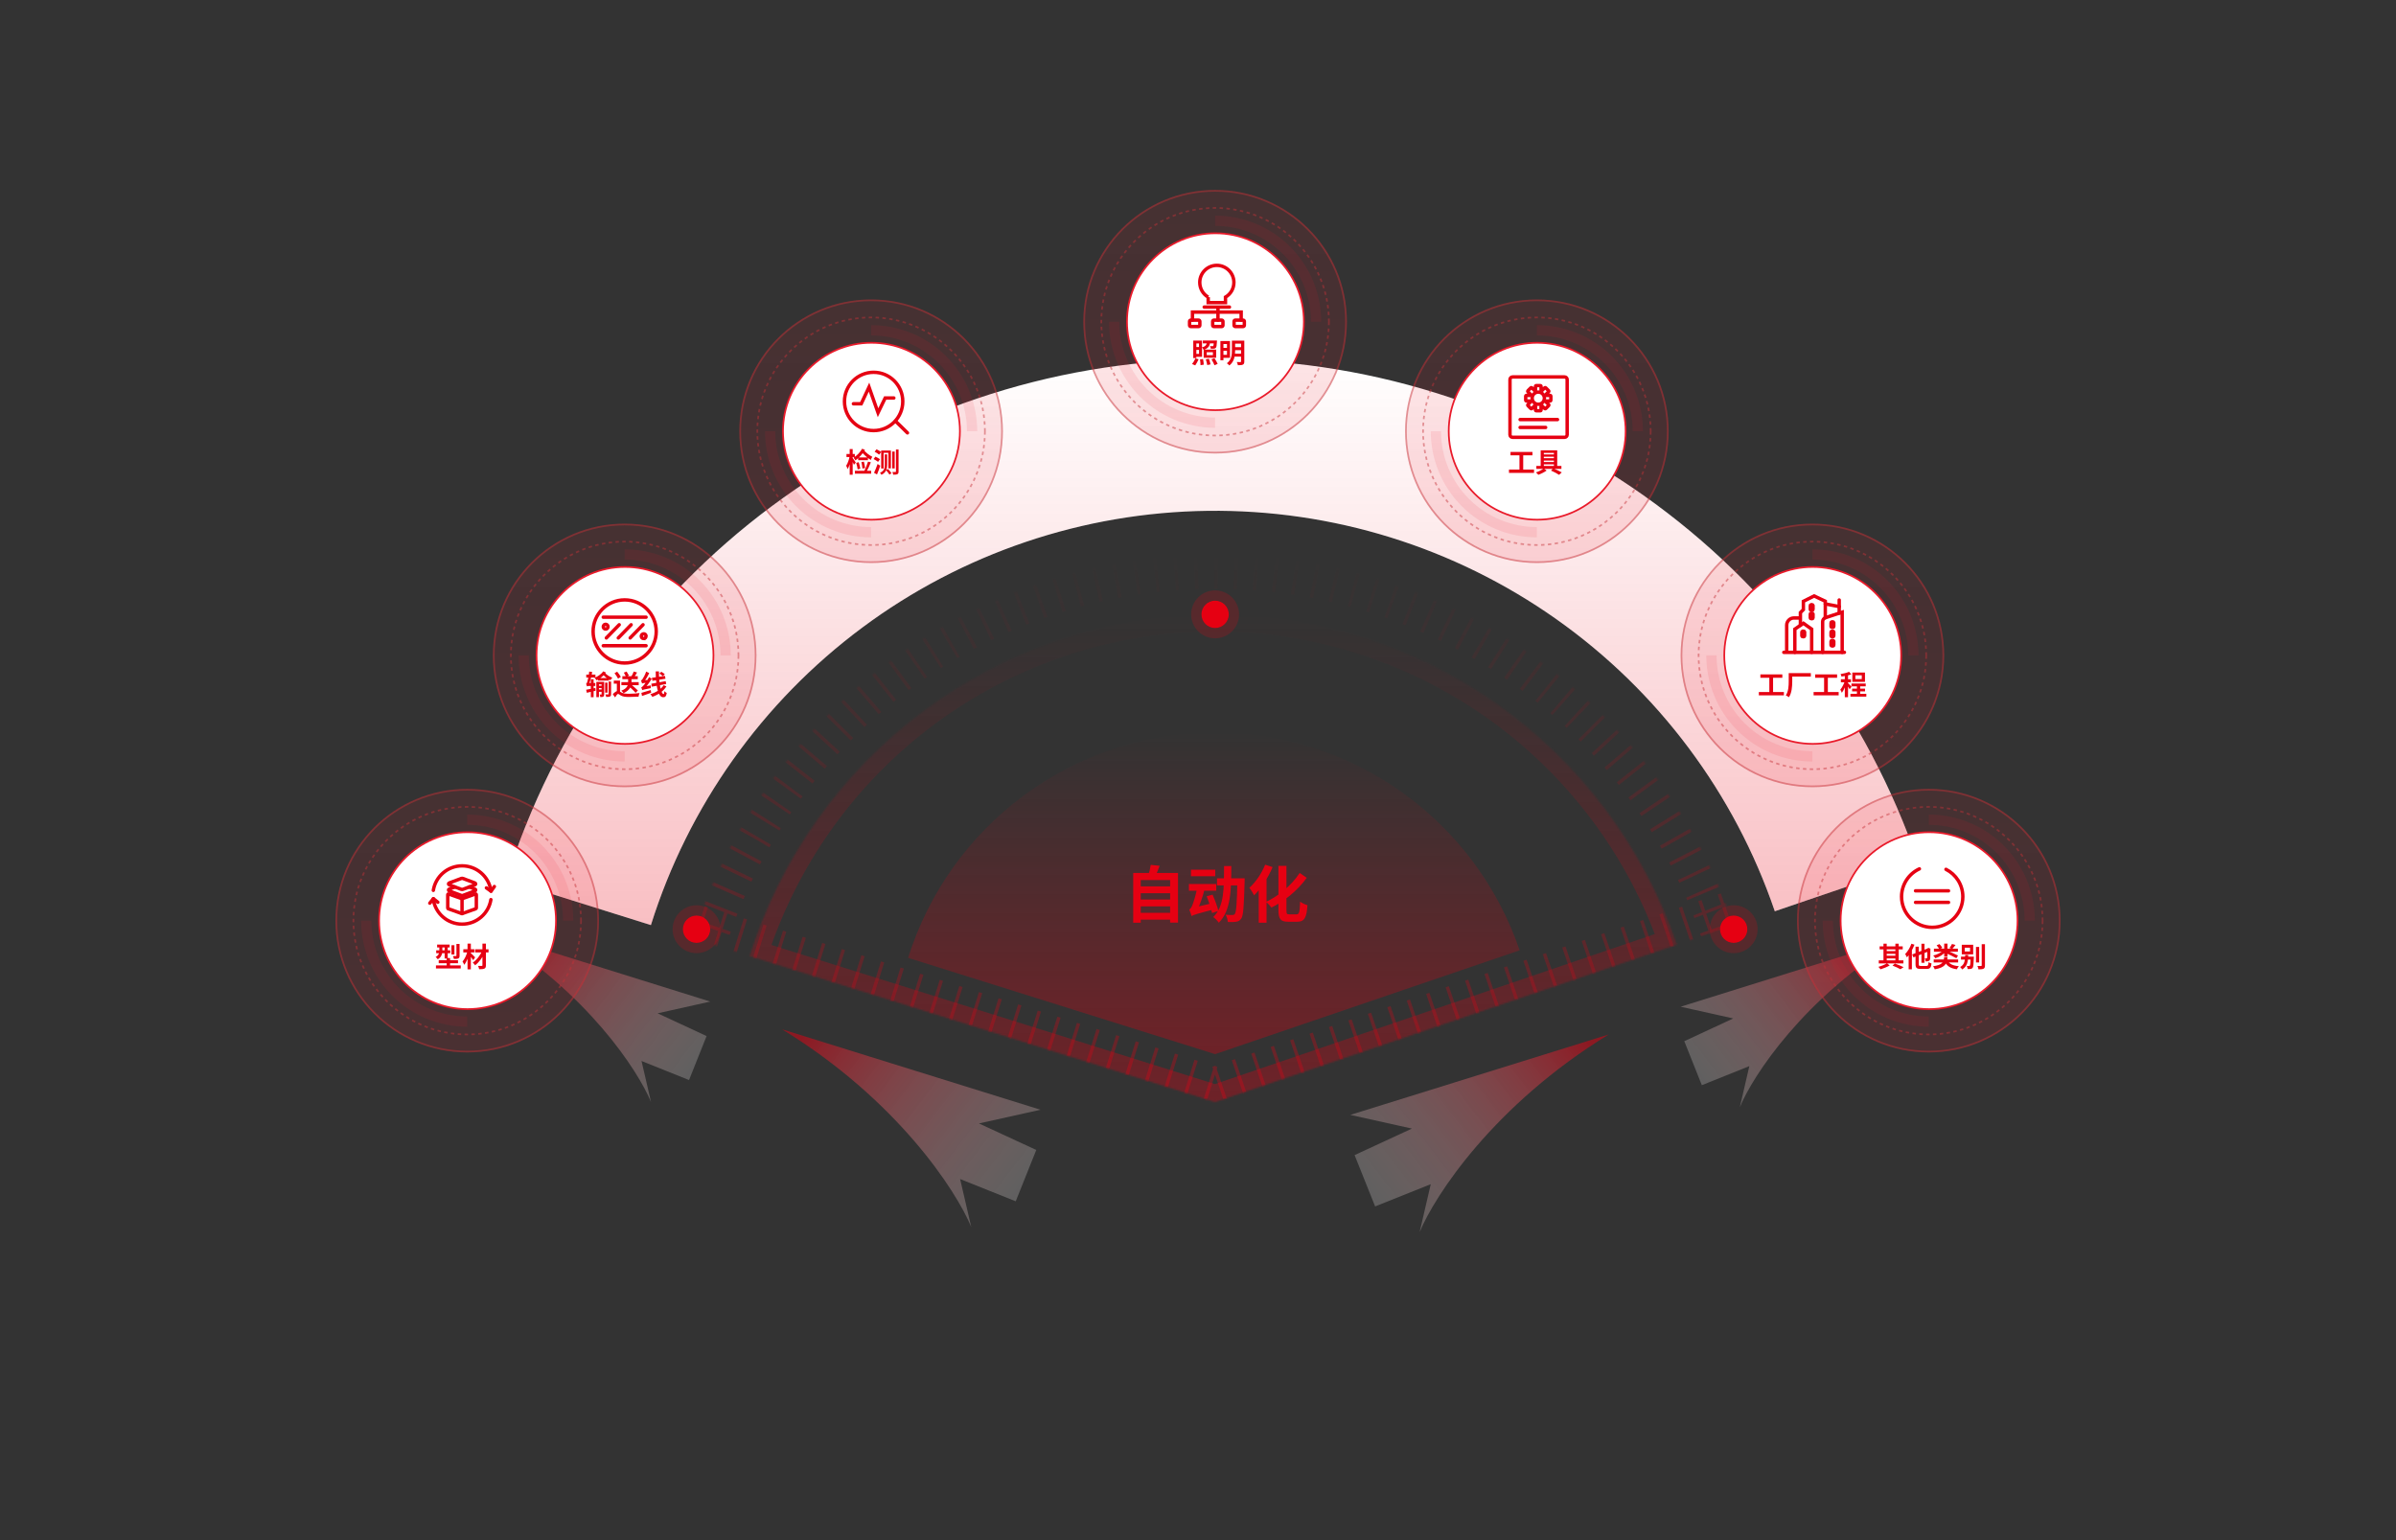 <svg width="1400" height="900" viewBox="0 0 1400 900" fill="none" xmlns="http://www.w3.org/2000/svg">
<rect x="0" y="0" width="1400" height="900" fill="#333333" stroke="none"/>
<g clip-path="url(#clip0_6297_368)">
<path d="M1120.78 503.943C1091.25 417.343 1035.11 342.29 960.379 289.506C885.645 236.721 796.141 208.906 704.653 210.033C613.164 211.16 524.373 241.173 450.962 295.783C377.551 350.393 323.277 426.806 295.894 514.108L380.326 540.591C402.127 471.09 445.335 410.256 503.777 366.781C562.22 323.305 632.908 299.412 705.743 298.515C778.578 297.617 849.833 319.761 909.329 361.784C968.826 403.806 1013.52 463.557 1037.03 532.5L1120.78 503.943Z" fill="white"/>
<path d="M1120.78 503.943C1091.25 417.343 1035.11 342.29 960.379 289.506C885.645 236.721 796.141 208.906 704.653 210.033C613.164 211.16 524.373 241.173 450.962 295.783C377.551 350.393 323.277 426.806 295.894 514.108L380.326 540.591C402.127 471.09 445.335 410.256 503.777 366.781C562.22 323.305 632.908 299.412 705.743 298.515C778.578 297.617 849.833 319.761 909.329 361.784C968.826 403.806 1013.52 463.557 1037.03 532.5L1120.78 503.943Z" fill="url(#paint0_linear_6297_368)" fill-opacity="0.5"/>
<mask id="path-2-inside-1_6297_368" fill="white">
<path d="M1012.88 540.732C991.108 476.88 949.715 421.541 894.611 382.622C839.508 343.702 773.514 323.193 706.057 324.024C638.6 324.855 573.132 346.984 519.004 387.25C464.877 427.515 424.859 483.857 404.668 548.227L710 644L1012.88 540.732Z"/>
</mask>
<path d="M1012.88 540.732C991.108 476.88 949.715 421.541 894.611 382.622C839.508 343.702 773.514 323.193 706.057 324.024C638.6 324.855 573.132 346.984 519.004 387.25C464.877 427.515 424.859 483.857 404.668 548.227L710 644L1012.88 540.732Z" stroke="url(#paint1_linear_6297_368)" stroke-opacity="0.5" stroke-width="40" stroke-dasharray="2 10" mask="url(#path-2-inside-1_6297_368)"/>
<mask id="path-3-inside-2_6297_368" fill="white">
<path d="M979.752 552.027C960.362 495.159 923.496 445.873 874.419 411.21C825.343 376.547 766.567 358.281 706.488 359.022C646.41 359.762 588.102 379.471 539.894 415.332C491.687 451.193 456.046 501.373 438.064 558.702L710 644L979.752 552.027Z"/>
</mask>
<path d="M979.752 552.027C960.362 495.159 923.496 445.873 874.419 411.21C825.343 376.547 766.567 358.281 706.488 359.022C646.41 359.762 588.102 379.471 539.894 415.332C491.687 451.193 456.046 501.373 438.064 558.702L710 644L979.752 552.027Z" stroke="url(#paint2_linear_6297_368)" stroke-opacity="0.5" stroke-width="20" mask="url(#path-3-inside-2_6297_368)"/>
<path d="M887.942 555.33C875.151 517.817 850.832 485.305 818.459 462.44C786.086 439.575 747.314 427.526 707.684 428.014C668.053 428.503 629.59 441.503 597.79 465.159C565.99 488.815 542.48 521.916 530.618 559.733L710 616L887.942 555.33Z" fill="url(#paint3_linear_6297_368)" fill-opacity="0.5"/>
<path d="M608 648.5L457 601.5C524.2 642.7 558.667 695.667 567.5 717L561 689L593.5 702L605.5 672L572 656.5L608 648.5Z" fill="url(#paint4_linear_6297_368)" fill-opacity="0.5"/>
<path d="M789 651.5L940 604.5C872.8 645.7 838.333 698.667 829.5 720L836 692L803.5 705L791.5 675L825 659.5L789 651.5Z" fill="url(#paint5_linear_6297_368)" fill-opacity="0.5"/>
<path d="M415 585.286L286 545C343.409 580.314 372.854 625.714 380.401 644L374.848 620L402.613 631.143L412.864 605.429L384.245 592.143L415 585.286Z" fill="url(#paint6_linear_6297_368)" fill-opacity="0.5"/>
<path d="M982 588.286L1111 548C1053.59 583.314 1024.15 628.714 1016.6 647L1022.15 623L994.387 634.143L984.136 608.429L1012.75 595.143L982 588.286Z" fill="url(#paint7_linear_6297_368)" fill-opacity="0.5"/>
<circle cx="407" cy="543" r="8" fill="#E60012"/>
<circle cx="407" cy="543" r="11" stroke="#E60012" stroke-opacity="0.2" stroke-width="6"/>
<circle cx="1013" cy="543" r="8" fill="#E60012"/>
<circle cx="1013" cy="543" r="11" stroke="#E60012" stroke-opacity="0.2" stroke-width="6"/>
<circle cx="710" cy="359" r="8" fill="#E60012"/>
<circle cx="710" cy="359" r="11" stroke="#E60012" stroke-opacity="0.2" stroke-width="6"/>
</g>
<circle cx="273" cy="538" r="77" fill="url(#paint8_linear_6297_368)" fill-opacity="0.6"/>
<circle cx="273" cy="538" r="76.5" stroke="#C33037" stroke-opacity="0.46"/>
<circle cx="273" cy="538" r="66.5" stroke="#C33037" stroke-opacity="0.46" stroke-dasharray="2 2"/>
<circle cx="273.189" cy="538.001" r="51.689" fill="white" stroke="#E91A2A"/>
<path d="M273 597C265.252 597 257.58 595.474 250.422 592.509C243.263 589.544 236.759 585.198 231.281 579.719C225.802 574.241 221.456 567.737 218.491 560.578C215.526 553.42 214 545.748 214 538" stroke="#E91A2A" stroke-opacity="0.1" stroke-width="6"/>
<path d="M273 479C280.748 479 288.42 480.526 295.578 483.491C302.737 486.456 309.241 490.802 314.719 496.281C320.198 501.759 324.544 508.263 327.509 515.422C330.474 522.58 332 530.252 332 538" stroke="#E91A2A" stroke-opacity="0.1" stroke-width="6"/>
<path d="M255.424 551.992H262.736V553.656H255.424V551.992ZM254.88 555.352H263.104V557.032H254.88V555.352ZM254.736 564.152H269.216V565.928H254.736V564.152ZM256.352 561.128H267.616V562.856H256.352V561.128ZM259.808 552.632H261.6V560.12H259.808V552.632ZM260.992 559.864H262.976V565.464H260.992V559.864ZM263.776 552.344H265.52V557.768H263.776V552.344ZM266.704 551.608H268.528V558.456C268.528 559.352 268.368 559.8 267.76 560.072C267.168 560.344 266.352 560.376 265.232 560.376C265.152 559.88 264.896 559.16 264.64 558.68C265.376 558.712 266.16 558.712 266.4 558.696C266.624 558.696 266.704 558.632 266.704 558.424V551.608ZM256.704 552.664H258.464V555.512C258.464 557.272 258.016 559.352 255.792 560.552C255.552 560.2 254.896 559.48 254.544 559.224C256.496 558.216 256.704 556.776 256.704 555.464V552.664ZM277.6 554.728H285.456V556.552H277.6V554.728ZM281.888 551.432H283.92V564.088C283.92 565.176 283.696 565.704 283.04 566.008C282.384 566.328 281.376 566.376 279.984 566.376C279.888 565.832 279.6 564.968 279.328 564.44C280.208 564.472 281.2 564.456 281.488 564.456C281.776 564.456 281.888 564.36 281.888 564.088V551.432ZM281.728 555.608L283.28 556.552C282.112 559.336 279.872 562.376 277.616 564.072C277.296 563.56 276.704 562.888 276.224 562.504C278.464 561.08 280.656 558.216 281.728 555.608ZM270.72 554.712H277.152V556.552H270.72V554.712ZM273.184 551.416H275.12V566.44H273.184V551.416ZM273.12 555.944L274.368 556.392C273.76 559.032 272.624 562.12 271.248 563.8C271.056 563.208 270.576 562.392 270.256 561.88C271.504 560.472 272.624 558.024 273.12 555.944ZM274.976 556.84C275.488 557.24 277.232 559.016 277.616 559.448L276.496 561.096C275.936 560.184 274.656 558.52 274.032 557.784L274.976 556.84Z" fill="#E60012"/>
<path d="M286.835 525.709C285.537 533.829 278.5 540.031 270.015 540.031C261.53 540.031 254.495 533.829 253.197 525.709" stroke="#E60012" stroke-width="2" stroke-miterlimit="10" stroke-linecap="round"/>
<path d="M253.197 520.289C254.495 512.169 261.532 505.967 270.017 505.967C278.502 505.967 285.537 512.172 286.837 520.289" stroke="#E60012" stroke-width="2" stroke-miterlimit="10" stroke-linecap="round"/>
<path d="M261.915 531.03L269.798 533.845C269.883 533.875 269.973 533.812 269.973 533.72V525.197L262.21 522.425C261.923 522.322 261.62 522.535 261.62 522.84V530.612C261.62 530.8 261.738 530.965 261.913 531.027L261.915 531.03Z" stroke="#E60012" stroke-width="2" stroke-miterlimit="10" stroke-linecap="round"/>
<path d="M269.975 525.197L277.737 522.425C278.025 522.322 278.327 522.535 278.327 522.84V530.612C278.327 530.8 278.21 530.965 278.035 531.027L269.975 533.905" stroke="#E60012" stroke-width="2" stroke-miterlimit="10" stroke-linecap="round"/>
<path d="M262.432 517.035L269.505 519.675C269.827 519.795 270.182 519.795 270.502 519.675L277.575 517.035C278.06 516.855 278.06 516.17 277.575 515.99L270.502 513.35C270.18 513.23 269.825 513.23 269.505 513.35L262.432 515.99C261.947 516.17 261.947 516.855 262.432 517.035Z" stroke="#E60012" stroke-width="2" stroke-miterlimit="10" stroke-linecap="round"/>
<path d="M265.819 518.299L262.429 519.564C261.947 519.744 261.947 520.429 262.429 520.609L269.504 523.249C269.827 523.369 270.182 523.369 270.502 523.249L277.574 520.609C278.059 520.429 278.059 519.744 277.574 519.564L274.187 518.299" stroke="#E60012" stroke-width="2" stroke-miterlimit="10" stroke-linecap="round"/>
<path d="M253.23 525.166L251.14 527.764" stroke="#E60012" stroke-width="2" stroke-miterlimit="10" stroke-linecap="round"/>
<path d="M253.229 525.166L255.824 527.234" stroke="#E60012" stroke-width="2" stroke-miterlimit="10" stroke-linecap="round"/>
<path d="M286.922 520.769L288.859 518.057" stroke="#E60012" stroke-width="2" stroke-miterlimit="10" stroke-linecap="round"/>
<path d="M286.922 520.769L284.215 518.854" stroke="#E60012" stroke-width="2" stroke-miterlimit="10" stroke-linecap="round"/>
<circle cx="365" cy="383" r="77" fill="url(#paint9_linear_6297_368)" fill-opacity="0.6"/>
<circle cx="365" cy="383" r="76.5" stroke="#C33037" stroke-opacity="0.46"/>
<circle cx="365" cy="383" r="66.5" stroke="#C33037" stroke-opacity="0.46" stroke-dasharray="2 2"/>
<circle cx="365.189" cy="383.001" r="51.689" fill="white" stroke="#E91A2A"/>
<path d="M365 442C357.252 442 349.58 440.474 342.422 437.509C335.263 434.544 328.759 430.198 323.281 424.719C317.802 419.241 313.456 412.737 310.491 405.578C307.526 398.42 306 390.748 306 383" stroke="#E91A2A" stroke-opacity="0.1" stroke-width="6"/>
<path d="M365 324C372.748 324 380.42 325.526 387.578 328.491C394.737 331.456 401.241 335.802 406.719 341.281C412.198 346.759 416.544 353.263 419.509 360.422C422.474 367.58 424 375.252 424 383" stroke="#E91A2A" stroke-opacity="0.1" stroke-width="6"/>
<path d="M342.56 394.192H347.92V395.904H342.56V394.192ZM345.232 396.912H346.848V407.408H345.232V396.912ZM342.496 403.056C343.872 402.832 345.92 402.432 347.888 402.048L348.016 403.648C346.256 404.08 344.368 404.496 342.88 404.832L342.496 403.056ZM342.992 401.104C342.912 400.784 342.64 399.984 342.448 399.584C342.768 399.472 342.96 399.008 343.2 398.288C343.424 397.6 344.096 394.864 344.272 392.432L346.016 392.672C345.648 395.328 344.816 398.208 344 400.16V400.192C344 400.192 342.992 400.784 342.992 401.104ZM342.992 401.104V399.552L343.792 399.12H347.84V400.848H344.176C343.696 400.848 343.136 400.944 342.992 401.104ZM349.392 396.208H355.808V397.728H349.392V396.208ZM348.448 398.464H351.888V399.92H349.968V407.376H348.448V398.464ZM351.504 398.464H353.024V405.696C353.024 406.384 352.928 406.816 352.496 407.072C352.08 407.328 351.52 407.344 350.768 407.344C350.736 406.912 350.56 406.272 350.368 405.856C350.784 405.872 351.184 405.872 351.328 405.872C351.472 405.856 351.504 405.824 351.504 405.68V398.464ZM349.616 400.736H352.656V402.096H349.616V400.736ZM349.584 402.912H352.624V404.272H349.584V402.912ZM353.568 398.912H354.976V404.768H353.568V398.912ZM355.6 398.288H357.072V405.552C357.072 406.32 356.944 406.752 356.432 406.992C355.936 407.232 355.216 407.264 354.192 407.264C354.144 406.848 353.952 406.192 353.744 405.76C354.448 405.776 355.12 405.776 355.344 405.776C355.536 405.776 355.6 405.728 355.6 405.536V398.288ZM352.496 392.304L354.048 393.008C352.72 394.912 350.624 396.544 348.592 397.568C348.32 397.12 347.824 396.528 347.376 396.128C349.296 395.312 351.392 393.904 352.496 392.304ZM353.296 393.008C354.56 394.448 356.08 395.344 357.824 396.032C357.392 396.432 356.896 397.024 356.672 397.52C354.784 396.544 353.248 395.408 351.84 393.6L353.296 393.008ZM363.088 398.624H373.2V400.384H363.088V398.624ZM363.648 395.136H372.656V396.88H363.648V395.136ZM367.008 396.064H368.992V398.688C368.992 400.784 368.192 403.344 364.368 405.04C364.096 404.64 363.488 403.968 363.04 403.6C366.672 402.272 367.008 400.192 367.008 398.656V396.064ZM370.304 392.4L372.24 392.992C371.584 394.128 370.832 395.344 370.224 396.128L368.704 395.584C369.28 394.72 369.952 393.392 370.304 392.4ZM364.512 393.072L366.128 392.432C366.576 393.152 367.184 394.16 367.488 394.752L365.776 395.504C365.52 394.88 364.96 393.84 364.512 393.072ZM362.288 397.728V405.024H360.432V399.488H358.64V397.728H362.288ZM359.072 393.392L360.624 392.496C361.376 393.424 362.352 394.704 362.768 395.536L361.136 396.56C360.736 395.712 359.824 394.368 359.072 393.392ZM361.184 403.68C361.728 403.68 362.16 404.144 363.104 404.672C364.208 405.312 365.728 405.408 367.584 405.408C369.312 405.408 372.016 405.248 373.696 404.992C373.456 405.536 373.136 406.544 373.104 407.104C371.936 407.168 369.216 407.28 367.488 407.28C365.376 407.28 364 407.104 362.8 406.432C362.064 406.016 361.488 405.504 361.136 405.504C360.672 405.504 359.984 406.592 359.408 407.552L358.048 405.648C359.152 404.448 360.352 403.68 361.184 403.68ZM366.976 400.592L368.224 399.456C369.616 400.688 371.728 402.448 372.736 403.504L371.392 404.848C370.464 403.744 368.416 401.904 366.976 400.592ZM375.28 403.296C375.184 402.944 374.912 402.096 374.688 401.616C375.12 401.536 375.472 401.184 375.984 400.592C376.544 400.016 378.176 397.824 379.264 395.648L380.8 396.64C379.6 398.72 378.016 400.832 376.48 402.368V402.416C376.48 402.416 375.28 402.96 375.28 403.296ZM375.28 403.296L375.168 401.808L375.968 401.232L380.32 400.512C380.256 401.008 380.24 401.728 380.272 402.112C376.352 402.88 375.696 403.072 375.28 403.296ZM375.168 399.392C375.088 399.024 374.768 398.128 374.56 397.632C374.896 397.536 375.168 397.2 375.52 396.688C375.872 396.208 376.976 394.272 377.568 392.448L379.344 393.296C378.544 395.12 377.344 397.072 376.192 398.432V398.48C376.192 398.48 375.168 399.056 375.168 399.392ZM375.168 399.392L375.12 398.048L375.92 397.52L378.816 397.312C378.704 397.792 378.64 398.464 378.624 398.848C376.032 399.12 375.488 399.232 375.168 399.392ZM374.752 404.88C376.112 404.528 378.208 403.872 380.208 403.248L380.496 404.816C378.656 405.472 376.704 406.16 375.152 406.704L374.752 404.88ZM380.896 396.096L388.528 394.944L388.848 396.624L381.216 397.84L380.896 396.096ZM380.56 399.552L388.96 398.032L389.264 399.712L380.864 401.28L380.56 399.552ZM383.136 392.352H385.04C384.928 398.784 386.176 405.568 387.712 405.568C388.016 405.568 388.16 405.168 388.224 403.872C388.608 404.32 389.152 404.736 389.584 404.944C389.264 406.912 388.768 407.44 387.488 407.44C384.208 407.44 383.168 399.584 383.136 392.352ZM385.296 393.568L386.416 392.56C387.072 392.944 387.984 393.552 388.448 393.952L387.296 395.088C386.848 394.656 385.952 394 385.296 393.568ZM387.792 400.384L389.392 401.12C387.568 404 384.56 406 381.152 407.216C380.912 406.736 380.432 406.064 379.984 405.632C383.216 404.688 386.208 402.912 387.792 400.384Z" fill="#E60012"/>
<path d="M353.888 367.609C353.705 367.609 353.528 367.569 353.36 367.499C353.193 367.429 353.038 367.329 352.903 367.207C352.643 366.944 352.498 366.589 352.5 366.222C352.505 365.854 352.65 365.502 352.903 365.237L353.11 365.069C353.188 365.017 353.273 364.974 353.36 364.944C353.44 364.904 353.523 364.877 353.61 364.862C353.88 364.809 354.163 364.837 354.415 364.944C354.583 365.014 354.738 365.114 354.873 365.237C355.128 365.504 355.27 365.854 355.275 366.222C355.275 366.592 355.133 366.947 354.873 367.207C354.738 367.329 354.583 367.429 354.415 367.499C354.248 367.569 354.068 367.609 353.888 367.609Z" stroke="#E60012" stroke-width="2" stroke-miterlimit="10" stroke-linecap="round"/>
<path d="M376.112 373.166C375.742 373.166 375.387 373.024 375.127 372.764C375.004 372.629 374.907 372.474 374.834 372.306C374.617 371.789 374.732 371.191 375.127 370.791C375.262 370.669 375.417 370.569 375.584 370.499C375.839 370.391 376.119 370.364 376.389 370.416C376.477 370.431 376.559 370.459 376.639 370.499C376.727 370.529 376.812 370.571 376.889 370.624L377.097 370.791L377.264 370.999C377.317 371.076 377.359 371.161 377.389 371.249C377.429 371.329 377.457 371.411 377.472 371.499C377.477 371.591 377.477 371.684 377.472 371.776C377.477 371.959 377.439 372.139 377.362 372.304C377.292 372.471 377.192 372.626 377.069 372.761C376.934 372.884 376.779 372.984 376.612 373.054C376.454 373.121 376.284 373.159 376.112 373.164V373.166Z" stroke="#E60012" stroke-width="2" stroke-miterlimit="10" stroke-linecap="round"/>
<path d="M352.497 360.664H377.502" stroke="#E60012" stroke-width="2" stroke-miterlimit="10" stroke-linecap="round"/>
<path d="M352.497 377.334H377.502" stroke="#E60012" stroke-width="2" stroke-miterlimit="10" stroke-linecap="round"/>
<path d="M361.805 365.084L354.305 372.776" stroke="#E60012" stroke-width="2" stroke-miterlimit="10" stroke-linecap="round"/>
<path d="M368.779 365.084L361.279 372.776" stroke="#E60012" stroke-width="2" stroke-miterlimit="10" stroke-linecap="round"/>
<path d="M375.725 365.084L368.225 372.776" stroke="#E60012" stroke-width="2" stroke-miterlimit="10" stroke-linecap="round"/>
<path d="M365 387.445C375.187 387.445 383.445 379.187 383.445 369C383.445 358.813 375.187 350.555 365 350.555C354.813 350.555 346.555 358.813 346.555 369C346.555 379.187 354.813 387.445 365 387.445Z" stroke="#E60012" stroke-width="2" stroke-miterlimit="10" stroke-linecap="round"/>
<circle cx="509" cy="252" r="77" fill="url(#paint10_linear_6297_368)" fill-opacity="0.6"/>
<circle cx="509" cy="252" r="76.5" stroke="#C33037" stroke-opacity="0.46"/>
<circle cx="509" cy="252" r="66.5" stroke="#C33037" stroke-opacity="0.46" stroke-dasharray="2 2"/>
<circle cx="509.189" cy="252.001" r="51.689" fill="white" stroke="#E91A2A"/>
<path d="M509 311C501.252 311 493.58 309.474 486.422 306.509C479.263 303.544 472.759 299.198 467.281 293.719C461.802 288.241 457.456 281.737 454.491 274.578C451.526 267.42 450 259.748 450 252" stroke="#E91A2A" stroke-opacity="0.1" stroke-width="6"/>
<path d="M509 193C516.748 193 524.42 194.526 531.578 197.491C538.737 200.456 545.241 204.802 550.719 210.281C556.198 215.759 560.544 222.263 563.509 229.422C566.474 236.58 568 244.252 568 252" stroke="#E91A2A" stroke-opacity="0.1" stroke-width="6"/>
<path d="M494.608 265.296H499.488V267.072H494.608V265.296ZM496.48 262.416H498.224V277.44H496.48V262.416ZM496.448 266.608L497.472 267.008C497.088 269.504 496.272 272.528 495.28 274.112C495.12 273.552 494.704 272.672 494.416 272.16C495.312 270.896 496.112 268.496 496.448 266.608ZM498.16 267.52C498.512 267.952 499.792 269.84 500.048 270.304L498.96 271.6C498.624 270.704 497.744 268.944 497.296 268.192L498.16 267.52ZM504.656 262.896C505.744 264.336 507.872 266.048 509.696 266.928C509.36 267.408 508.976 268.256 508.8 268.784C506.8 267.568 504.576 265.536 503.248 263.84L504.656 262.896ZM503.744 262.224L505.392 262.864C504.048 265.248 501.888 267.584 499.824 269.04C499.616 268.656 499.072 267.824 498.736 267.456C500.672 266.272 502.608 264.304 503.744 262.224ZM501.44 267.312H507.136V268.928H501.44V267.312ZM500.272 270.464L501.744 270.08C502.144 271.28 502.544 272.832 502.688 273.856L501.136 274.304C501.008 273.264 500.64 271.664 500.272 270.464ZM503.328 269.984L504.8 269.776C505.104 270.992 505.376 272.512 505.488 273.536L503.92 273.792C503.856 272.752 503.584 271.184 503.328 269.984ZM507.184 269.76L508.848 270.144C508.096 272.064 507.088 274.336 506.256 275.744L504.896 275.36C505.712 273.888 506.672 271.488 507.184 269.76ZM499.52 275.12H509.04V276.8H499.52V275.12ZM517.712 274.752L518.88 274.064C519.6 274.832 520.496 275.872 520.928 276.544L519.696 277.328C519.296 276.64 518.448 275.536 517.712 274.752ZM514.864 263.264H520.576V273.696H519.088V264.624H516.304V273.776H514.864V263.264ZM523.52 262.672H525.04V275.504C525.04 276.384 524.864 276.816 524.368 277.072C523.856 277.344 523.072 277.392 521.904 277.392C521.856 276.96 521.632 276.256 521.424 275.824C522.208 275.84 522.96 275.84 523.2 275.824C523.44 275.824 523.52 275.744 523.52 275.504V262.672ZM521.328 263.888H522.784V273.744H521.328V263.888ZM516.976 265.504H518.368V271.664C518.368 273.776 517.888 276.144 515.024 277.456C514.88 277.136 514.448 276.512 514.192 276.288C516.72 275.152 516.976 273.424 516.976 271.632V265.504ZM511.056 263.952L512.176 262.544C513.024 262.976 514.256 263.648 514.864 264.112L513.68 265.68C513.136 265.184 511.936 264.432 511.056 263.952ZM510.432 268.224L511.52 266.832C512.352 267.248 513.584 267.904 514.208 268.336L513.056 269.888C512.496 269.408 511.296 268.704 510.432 268.224ZM510.704 276.288C511.312 275.04 512.144 273.008 512.784 271.136L514.336 272.128C513.792 273.84 513.104 275.696 512.448 277.264L510.704 276.288Z" fill="#E60012"/>
<path d="M510.467 251.62C519.874 251.62 527.5 243.994 527.5 234.587C527.5 225.18 519.874 217.555 510.467 217.555C501.06 217.555 493.435 225.18 493.435 234.587C493.435 243.994 501.06 251.62 510.467 251.62Z" stroke="#E60012" stroke-width="2" stroke-miterlimit="10" stroke-linecap="round"/>
<path d="M523.242 246.092L530.232 252.944" stroke="#E60012" stroke-width="2" stroke-miterlimit="10" stroke-linecap="round"/>
<path d="M498.66 235.943H503.22L507.78 226.213L513.045 241.19L517.225 232.565H522.275" stroke="#E60012" stroke-width="2" stroke-miterlimit="10" stroke-linecap="round"/>
<circle cx="710" cy="188" r="77" fill="url(#paint11_linear_6297_368)" fill-opacity="0.6"/>
<circle cx="710" cy="188" r="76.5" stroke="#C33037" stroke-opacity="0.46"/>
<circle cx="710" cy="188" r="66.5" stroke="#C33037" stroke-opacity="0.46" stroke-dasharray="2 2"/>
<circle cx="710.189" cy="188.001" r="51.689" fill="white" stroke="#E91A2A"/>
<path d="M710 247C702.252 247 694.58 245.474 687.422 242.509C680.263 239.544 673.759 235.198 668.281 229.719C662.802 224.241 658.456 217.737 655.491 210.578C652.526 203.42 651 195.748 651 188" stroke="#E91A2A" stroke-opacity="0.1" stroke-width="6"/>
<path d="M710 129C717.748 129 725.42 130.526 732.578 133.491C739.737 136.456 746.241 140.802 751.719 146.281C757.198 151.759 761.544 158.263 764.509 165.422C767.474 172.58 769 180.252 769 188" stroke="#E91A2A" stroke-opacity="0.1" stroke-width="6"/>
<path d="M697.232 199.024H699.04V209.248H697.232V199.024ZM698.256 199.024H702.352V208.512H698.256V206.8H700.592V200.704H698.256V199.024ZM698.208 202.8H701.52V204.464H698.208V202.8ZM702.832 198.976H709.888V200.656H702.832V198.976ZM709.28 198.976H711.104C711.104 198.976 711.088 199.392 711.072 199.616C710.944 201.824 710.8 202.832 710.432 203.232C710.128 203.568 709.76 203.696 709.312 203.744C708.912 203.792 708.208 203.808 707.472 203.776C707.44 203.296 707.264 202.656 707.008 202.24C707.6 202.288 708.144 202.304 708.4 202.304C708.624 202.304 708.752 202.272 708.88 202.16C709.088 201.936 709.184 201.168 709.28 199.216V198.976ZM705.28 199.488H707.152C706.928 201.904 706.288 203.52 703.28 204.416C703.104 203.984 702.656 203.328 702.272 203.008C704.736 202.368 705.12 201.232 705.28 199.488ZM705.104 205.808V207.52H708.704V205.808H705.104ZM703.312 204.272H710.608V209.056H703.312V204.272ZM701.168 210.016L702.944 209.792C703.152 210.864 703.344 212.24 703.36 213.088L701.472 213.392C701.472 212.528 701.344 211.104 701.168 210.016ZM704.56 209.984L706.368 209.648C706.768 210.688 707.168 212.048 707.312 212.928L705.392 213.328C705.28 212.48 704.928 211.056 704.56 209.984ZM707.872 209.968L709.616 209.296C710.272 210.336 711.12 211.744 711.488 212.64L709.632 213.44C709.312 212.544 708.512 211.056 707.872 209.968ZM698.496 209.424L700.352 209.936C699.824 211.152 699.04 212.576 698.384 213.52L696.528 212.72C697.168 211.936 697.984 210.592 698.496 209.424ZM714.112 199.296H718.704V209.12H714.112V207.36H716.928V201.024H714.112V199.296ZM714.128 203.296H717.632V205.008H714.128V203.296ZM720.96 199.056H725.872V200.832H720.96V199.056ZM720.96 202.88H725.872V204.608H720.96V202.88ZM720.928 206.672H725.856V208.384H720.928V206.672ZM713.088 199.296H714.864V210.512H713.088V199.296ZM725.152 199.056H727.056V211.248C727.056 212.24 726.848 212.768 726.224 213.072C725.584 213.376 724.672 213.424 723.312 213.424C723.232 212.896 722.928 212.064 722.656 211.568C723.52 211.616 724.496 211.6 724.768 211.6C725.056 211.6 725.152 211.504 725.152 211.216V199.056ZM719.808 199.056H721.696V204.864C721.696 207.632 721.264 211.392 718.304 213.568C718.016 213.184 717.28 212.528 716.864 212.272C719.568 210.304 719.808 207.296 719.808 204.848V199.056Z" fill="#E60012"/>
<path d="M705.955 173.641V176.828H716.053V173.641C719.108 171.856 720.98 168.578 720.973 165.041C720.973 159.541 716.503 155.068 711 155.068C705.498 155.068 701.03 159.541 701.03 165.043C701.03 168.581 702.905 171.853 705.955 173.643V173.641Z" stroke="#E60012" stroke-width="2" stroke-miterlimit="10" stroke-linecap="round"/>
<path d="M703.633 179.445H718.368" stroke="#E60012" stroke-width="2" stroke-miterlimit="10" stroke-linecap="round"/>
<path d="M725.225 187.06V182.365H696.775V187.06" stroke="#E60012" stroke-width="2" stroke-miterlimit="10" stroke-linecap="round"/>
<path d="M711.663 179.92V187.06" stroke="#E60012" stroke-width="2" stroke-miterlimit="10" stroke-linecap="round"/>
<path d="M700.353 187.07H695.798C695.399 187.07 695.075 187.394 695.075 187.793V190.098C695.075 190.497 695.399 190.82 695.798 190.82H700.353C700.752 190.82 701.075 190.497 701.075 190.098V187.793C701.075 187.394 700.752 187.07 700.353 187.07Z" stroke="#E60012" stroke-width="2" stroke-miterlimit="10" stroke-linecap="round"/>
<path d="M713.853 187.07H709.298C708.899 187.07 708.575 187.394 708.575 187.793V190.098C708.575 190.497 708.899 190.82 709.298 190.82H713.853C714.252 190.82 714.575 190.497 714.575 190.098V187.793C714.575 187.394 714.252 187.07 713.853 187.07Z" stroke="#E60012" stroke-width="2" stroke-miterlimit="10" stroke-linecap="round"/>
<path d="M726.353 187.07H721.798C721.399 187.07 721.075 187.394 721.075 187.793V190.098C721.075 190.497 721.399 190.82 721.798 190.82H726.353C726.752 190.82 727.075 190.497 727.075 190.098V187.793C727.075 187.394 726.752 187.07 726.353 187.07Z" stroke="#E60012" stroke-width="2" stroke-miterlimit="10" stroke-linecap="round"/>
<circle cx="898" cy="252" r="77" fill="url(#paint12_linear_6297_368)" fill-opacity="0.6"/>
<circle cx="898" cy="252" r="76.5" stroke="#C33037" stroke-opacity="0.46"/>
<circle cx="898" cy="252" r="66.5" stroke="#C33037" stroke-opacity="0.46" stroke-dasharray="2 2"/>
<circle cx="898.189" cy="252.001" r="51.689" fill="white" stroke="#E91A2A"/>
<path d="M898 311C890.252 311 882.58 309.474 875.422 306.509C868.263 303.544 861.759 299.198 856.281 293.719C850.802 288.241 846.456 281.737 843.491 274.578C840.526 267.42 839 259.748 839 252" stroke="#E91A2A" stroke-opacity="0.1" stroke-width="6"/>
<path d="M898 193C905.748 193 913.42 194.526 920.578 197.491C927.737 200.456 934.241 204.802 939.719 210.281C945.198 215.759 949.544 222.263 952.509 229.422C955.474 236.58 957 244.252 957 252" stroke="#E91A2A" stroke-opacity="0.1" stroke-width="6"/>
<path d="M882.6 264.08H895.432V266.08H882.6V264.08ZM881.704 274.4H896.344V276.336H881.704V274.4ZM887.832 265.168H890.024V275.168H887.832V265.168ZM906.28 274.992L907.512 273.648C909.32 274.4 911.368 275.376 912.552 276.048L910.984 277.472C909.912 276.752 908.024 275.744 906.28 274.992ZM897.704 272.272H912.344V274H897.704V272.272ZM900.936 265.536H908.84V266.912H900.936V265.536ZM900.936 267.76H908.84V269.12H900.936V267.76ZM900.936 269.984H908.84V271.344H900.936V269.984ZM902.008 273.76L903.72 274.96C902.456 275.888 900.472 276.88 898.856 277.456C898.536 277.056 897.912 276.432 897.448 276.064C899.064 275.552 901.032 274.544 902.008 273.76ZM900.232 263.152H909.896V273.072H907.96V264.672H902.072V273.072H900.232V263.152Z" fill="#E60012"/>
<path d="M900.052 240.038H897.602C897.377 240.038 897.195 239.856 897.195 239.631V237.733C896.925 237.646 896.665 237.538 896.415 237.411L895.072 238.751C894.92 238.903 894.647 238.903 894.495 238.751L892.762 237.018C892.685 236.941 892.642 236.838 892.642 236.728C892.642 236.618 892.685 236.516 892.762 236.438L894.102 235.096C893.975 234.846 893.867 234.586 893.78 234.316H891.882C891.657 234.316 891.475 234.133 891.475 233.908V231.458C891.475 231.233 891.657 231.051 891.882 231.051H893.78C893.867 230.781 893.975 230.521 894.102 230.271L892.762 228.928C892.685 228.851 892.642 228.748 892.642 228.638C892.642 228.528 892.685 228.426 892.762 228.348L894.495 226.616C894.647 226.463 894.92 226.463 895.072 226.616L896.415 227.956C896.665 227.828 896.925 227.721 897.195 227.633V225.736C897.195 225.511 897.377 225.328 897.602 225.328H900.052C900.277 225.328 900.46 225.511 900.46 225.736V227.633C900.73 227.721 900.99 227.828 901.24 227.956L902.582 226.616C902.735 226.463 903.007 226.463 903.16 226.616L904.892 228.348C904.97 228.426 905.012 228.528 905.012 228.638C905.012 228.748 904.97 228.851 904.892 228.928L903.552 230.271C903.68 230.521 903.787 230.781 903.875 231.051H905.772C905.997 231.051 906.18 231.233 906.18 231.458V233.908C906.18 234.133 905.997 234.316 905.772 234.316H903.875C903.787 234.586 903.68 234.846 903.552 235.096L904.892 236.438C904.97 236.516 905.012 236.618 905.012 236.728C905.012 236.838 904.97 236.941 904.892 237.018L903.16 238.751C903.007 238.903 902.735 238.903 902.582 238.751L901.24 237.411C900.99 237.538 900.73 237.646 900.46 237.733V239.631C900.46 239.856 900.277 240.038 900.052 240.038Z" stroke="#E60012" stroke-width="2" stroke-miterlimit="10" stroke-linecap="round"/>
<path d="M898.828 236.255C900.799 236.255 902.398 234.657 902.398 232.685C902.398 230.714 900.799 229.115 898.828 229.115C896.856 229.115 895.258 230.714 895.258 232.685C895.258 234.657 896.856 236.255 898.828 236.255Z" stroke="#E60012" stroke-width="2" stroke-miterlimit="10"/>
<path d="M914.205 220.273H883.795C882.966 220.273 882.295 220.945 882.295 221.773V254.046C882.295 254.874 882.966 255.546 883.795 255.546H914.205C915.033 255.546 915.705 254.874 915.705 254.046V221.773C915.705 220.945 915.033 220.273 914.205 220.273Z" stroke="#E60012" stroke-width="2" stroke-miterlimit="10" stroke-linecap="round"/>
<path d="M888.218 245.172H910.06" stroke="#E60012" stroke-width="2" stroke-miterlimit="10" stroke-linecap="round"/>
<path d="M888.218 249.783H903.125" stroke="#E60012" stroke-width="2" stroke-miterlimit="10" stroke-linecap="round"/>
<circle cx="1059" cy="383" r="77" fill="url(#paint13_linear_6297_368)" fill-opacity="0.6"/>
<circle cx="1059" cy="383" r="76.5" stroke="#C33037" stroke-opacity="0.46"/>
<circle cx="1059" cy="383" r="66.5" stroke="#C33037" stroke-opacity="0.46" stroke-dasharray="2 2"/>
<circle cx="1059.19" cy="383.001" r="51.689" fill="white" stroke="#E91A2A"/>
<path d="M1059 442C1051.25 442 1043.58 440.474 1036.42 437.509C1029.26 434.544 1022.76 430.198 1017.28 424.719C1011.8 419.241 1007.46 412.737 1004.49 405.578C1001.53 398.42 1000 390.748 1000 383" stroke="#E91A2A" stroke-opacity="0.1" stroke-width="6"/>
<path d="M1059 324C1066.75 324 1074.42 325.526 1081.58 328.491C1088.74 331.456 1095.24 335.802 1100.72 341.281C1106.2 346.759 1110.54 353.263 1113.51 360.422C1116.47 367.58 1118 375.252 1118 383" stroke="#E91A2A" stroke-opacity="0.1" stroke-width="6"/>
<path d="M1028.6 394.08H1041.43V396.08H1028.6V394.08ZM1027.7 404.4H1042.34V406.336H1027.7V404.4ZM1033.83 395.168H1036.02V405.168H1033.83V395.168ZM1046.02 393.328H1058.09V395.36H1046.02V393.328ZM1045.16 393.328H1047.22V398.256C1047.22 400.976 1046.97 404.96 1045.27 407.44C1044.89 407.104 1043.98 406.544 1043.46 406.336C1045.03 404.064 1045.16 400.688 1045.16 398.24V393.328ZM1060.6 394.08H1073.43V396.08H1060.6V394.08ZM1059.7 404.4H1074.34V406.336H1059.7V404.4ZM1065.83 395.168H1068.02V405.168H1065.83V395.168ZM1085.02 400.112H1086.92V406.576H1085.02V400.112ZM1081.82 399.424H1090.15V401.072H1081.82V399.424ZM1081.21 405.424H1090.5V407.088H1081.21V405.424ZM1082.2 402.4H1089.75V404.016H1082.2V402.4ZM1084.1 394.624V396.832H1087.85V394.624H1084.1ZM1082.33 393.008H1089.72V398.448H1082.33V393.008ZM1077.94 393.904H1079.82V407.424H1077.94V393.904ZM1075.64 396.912H1081.51V398.704H1075.64V396.912ZM1078.06 397.632L1079.18 398.128C1078.57 400.416 1077.43 403.264 1076.2 404.848C1076.02 404.288 1075.61 403.488 1075.3 403.008C1076.42 401.728 1077.54 399.408 1078.06 397.632ZM1080.44 392.576L1081.72 394.064C1080.09 394.688 1077.86 395.12 1075.99 395.36C1075.91 394.944 1075.67 394.304 1075.45 393.904C1077.22 393.6 1079.21 393.136 1080.44 392.576ZM1079.77 399.136C1080.17 399.472 1081.56 400.912 1081.86 401.28L1080.78 402.784C1080.39 402.016 1079.43 400.56 1078.94 399.888L1079.77 399.136Z" fill="#E60012"/>
<path d="M1048.73 381.204V367.652L1053.74 364.217L1058.57 367.652V381.204" stroke="#E60012" stroke-width="2" stroke-miterlimit="10" stroke-linecap="round"/>
<path d="M1051.99 365.415V357.975L1053.73 356.233V351.395L1060 348.25L1066.53 351.347V360.96" stroke="#E60012" stroke-width="2" stroke-miterlimit="10" stroke-linecap="round"/>
<path d="M1064.98 381.205V363.257C1064.98 362.212 1065.65 361.287 1066.65 360.957L1076.4 357.732V381.202" stroke="#E60012" stroke-width="2" stroke-miterlimit="10" stroke-linecap="round"/>
<path d="M1074.66 350.617V358.31" stroke="#E60012" stroke-width="2" stroke-miterlimit="10" stroke-linecap="round"/>
<path d="M1074.66 354.462L1066.53 352.895" stroke="#E60012" stroke-width="2" stroke-miterlimit="10" stroke-linecap="round"/>
<path d="M1051.77 361.119H1048.2C1045.87 361.119 1043.98 363.007 1043.98 365.337V380.714" stroke="#E60012" stroke-width="2" stroke-miterlimit="10" stroke-linecap="round"/>
<path d="M1042.29 381.205H1077.71" stroke="#E60012" stroke-width="2" stroke-miterlimit="10" stroke-linecap="round"/>
<path d="M1058.87 353.365H1058.26C1057.98 353.365 1057.76 353.589 1057.76 353.865V356.085C1057.76 356.361 1057.98 356.585 1058.26 356.585H1058.87C1059.15 356.585 1059.37 356.361 1059.37 356.085V353.865C1059.37 353.589 1059.15 353.365 1058.87 353.365Z" stroke="#E60012" stroke-width="2" stroke-miterlimit="10" stroke-linecap="round"/>
<path d="M1058.87 358.311H1058.26C1057.98 358.311 1057.76 358.534 1057.76 358.811V361.031C1057.76 361.307 1057.98 361.531 1058.26 361.531H1058.87C1059.15 361.531 1059.37 361.307 1059.37 361.031V358.811C1059.37 358.534 1059.15 358.311 1058.87 358.311Z" stroke="#E60012" stroke-width="2" stroke-miterlimit="10" stroke-linecap="round"/>
<path d="M1071 363.383H1070.39C1070.11 363.383 1069.89 363.607 1069.89 363.883V366.103C1069.89 366.379 1070.11 366.603 1070.39 366.603H1071C1071.27 366.603 1071.5 366.379 1071.5 366.103V363.883C1071.5 363.607 1071.27 363.383 1071 363.383Z" stroke="#E60012" stroke-width="2" stroke-miterlimit="10" stroke-linecap="round"/>
<path d="M1071 368.836H1070.39C1070.11 368.836 1069.89 369.06 1069.89 369.336V371.556C1069.89 371.832 1070.11 372.056 1070.39 372.056H1071C1071.27 372.056 1071.5 371.832 1071.5 371.556V369.336C1071.5 369.06 1071.27 368.836 1071 368.836Z" stroke="#E60012" stroke-width="2" stroke-miterlimit="10" stroke-linecap="round"/>
<path d="M1053.95 368.836H1053.34C1053.06 368.836 1052.84 369.06 1052.84 369.336V371.556C1052.84 371.832 1053.06 372.056 1053.34 372.056H1053.95C1054.23 372.056 1054.45 371.832 1054.45 371.556V369.336C1054.45 369.06 1054.23 368.836 1053.95 368.836Z" stroke="#E60012" stroke-width="2" stroke-miterlimit="10" stroke-linecap="round"/>
<path d="M1071 374.256H1070.39C1070.11 374.256 1069.89 374.48 1069.89 374.756V376.976C1069.89 377.252 1070.11 377.476 1070.39 377.476H1071C1071.27 377.476 1071.5 377.252 1071.5 376.976V374.756C1071.5 374.48 1071.27 374.256 1071 374.256Z" stroke="#E60012" stroke-width="2" stroke-miterlimit="10" stroke-linecap="round"/>
<circle cx="1127" cy="538" r="77" fill="url(#paint14_linear_6297_368)" fill-opacity="0.6"/>
<circle cx="1127" cy="538" r="76.5" stroke="#C33037" stroke-opacity="0.46"/>
<circle cx="1127" cy="538" r="66.5" stroke="#C33037" stroke-opacity="0.46" stroke-dasharray="2 2"/>
<circle cx="1127.19" cy="538.001" r="51.689" fill="white" stroke="#E91A2A"/>
<path d="M1127 597C1119.25 597 1111.58 595.474 1104.42 592.509C1097.26 589.544 1090.76 585.198 1085.28 579.719C1079.8 574.241 1075.46 567.737 1072.49 560.578C1069.53 553.42 1068 545.748 1068 538" stroke="#E91A2A" stroke-opacity="0.1" stroke-width="6"/>
<path d="M1127 479C1134.75 479 1142.42 480.526 1149.58 483.491C1156.74 486.456 1163.24 490.802 1168.72 496.281C1174.2 501.759 1178.54 508.263 1181.51 515.422C1184.47 522.58 1186 530.252 1186 538" stroke="#E91A2A" stroke-opacity="0.1" stroke-width="6"/>
<path d="M1097.78 561.208H1112.18V562.968H1097.78V561.208ZM1098.28 553.016H1111.78V554.776H1098.28V553.016ZM1101.74 555.768H1108.22V557.368H1101.74V555.768ZM1101.74 558.456H1108.22V560.056H1101.74V558.456ZM1100.52 551.448H1102.42V562.152H1100.52V551.448ZM1107.48 551.448H1109.43V562.152H1107.48V551.448ZM1105.8 564.264L1107.18 563.08C1109 563.704 1111.06 564.568 1112.28 565.176L1110.42 566.392C1109.4 565.768 1107.56 564.904 1105.8 564.264ZM1102.57 562.92L1104.17 564.184C1102.71 565.016 1100.54 565.912 1098.84 566.424C1098.55 566.024 1097.99 565.384 1097.59 564.984C1099.27 564.536 1101.45 563.64 1102.57 562.92ZM1122.71 551.48H1124.5V562.632H1122.71V551.48ZM1117.3 557.752L1126.81 554.056L1127.53 555.72L1118.04 559.448L1117.3 557.752ZM1119.26 553.208H1121.16V563.368C1121.16 564.328 1121.32 564.472 1122.38 564.472C1122.86 564.472 1125.05 564.472 1125.61 564.472C1126.54 564.472 1126.71 564.088 1126.86 562.264C1127.29 562.568 1128.06 562.888 1128.6 563.016C1128.34 565.416 1127.77 566.2 1125.75 566.2C1125.21 566.2 1122.71 566.2 1122.22 566.2C1119.9 566.2 1119.26 565.592 1119.26 563.368V553.208ZM1126.15 554.376H1126.04L1126.38 554.136L1126.71 553.88L1128.02 554.392L1127.94 554.68C1127.93 557.48 1127.91 559.416 1127.82 560.104C1127.74 560.92 1127.45 561.336 1126.9 561.576C1126.42 561.784 1125.67 561.816 1125.1 561.8C1125.06 561.256 1124.89 560.456 1124.68 560.04C1125.02 560.056 1125.48 560.056 1125.66 560.056C1125.88 560.056 1125.99 560.008 1126.07 559.688C1126.14 559.336 1126.15 557.736 1126.15 554.376ZM1116.86 551.48L1118.63 552.04C1117.61 554.744 1115.94 557.624 1114.22 559.448C1114.04 559 1113.53 557.96 1113.21 557.496C1114.66 556.04 1116.04 553.768 1116.86 551.48ZM1115.24 555.896L1117.13 554.024V554.04V566.424H1115.24V555.896ZM1130.01 554.376H1144.01V556.136H1130.01V554.376ZM1129.88 560.664H1144.15V562.44H1129.88V560.664ZM1140.57 551.624L1142.63 552.2C1141.98 553.08 1141.24 553.944 1140.68 554.52L1139.1 553.976C1139.62 553.304 1140.22 552.328 1140.57 551.624ZM1136.01 551.416H1137.93V559H1136.01V551.416ZM1131.58 552.392L1133.24 551.688C1133.9 552.328 1134.62 553.256 1134.9 553.912L1133.14 554.696C1132.89 554.056 1132.22 553.08 1131.58 552.392ZM1135.98 559.32H1137.98C1137.62 563.032 1136.71 565.368 1130.49 566.44C1130.33 565.912 1129.86 565.08 1129.5 564.648C1135.14 563.864 1135.67 562.2 1135.98 559.32ZM1135.48 555.24L1137.03 555.864C1135.64 557.736 1133.3 559.224 1130.84 559.944C1130.55 559.464 1130.01 558.744 1129.59 558.36C1131.98 557.832 1134.31 556.648 1135.48 555.24ZM1137.91 561.288C1138.94 563.288 1141.11 564.328 1144.58 564.6C1144.15 565.032 1143.64 565.864 1143.4 566.408C1139.61 565.896 1137.46 564.472 1136.17 561.64L1137.91 561.288ZM1136.58 556.776L1137.46 555.432C1139.46 556.264 1142.54 557.576 1144.07 558.376L1143.13 559.944C1141.67 559.112 1138.65 557.688 1136.58 556.776ZM1154.58 553.368H1156.44V562.424H1154.58V553.368ZM1157.93 551.736H1159.83V564.152C1159.83 565.224 1159.62 565.752 1159.02 566.072C1158.38 566.392 1157.43 566.456 1156.04 566.456C1155.98 565.912 1155.69 565.032 1155.42 564.472C1156.34 564.52 1157.26 564.52 1157.54 564.504C1157.83 564.504 1157.93 564.424 1157.93 564.152V551.736ZM1148.01 553.8V555.992H1151.11V553.8H1148.01ZM1146.28 552.104H1152.95V557.704H1146.28V552.104ZM1145.83 559.032H1152.25V560.76H1145.83V559.032ZM1151.48 559.032H1153.35C1153.35 559.032 1153.34 559.528 1153.32 559.768C1153.19 563.496 1153.03 565.032 1152.62 565.56C1152.28 565.976 1151.96 566.136 1151.48 566.2C1151.08 566.28 1150.41 566.28 1149.7 566.264C1149.67 565.704 1149.48 564.952 1149.18 564.456C1149.74 564.504 1150.25 564.52 1150.5 564.52C1150.71 564.52 1150.86 564.472 1150.98 564.328C1151.24 564.008 1151.38 562.744 1151.48 559.336V559.032ZM1148.26 558.024H1150.07C1149.93 561.864 1149.53 564.824 1146.46 566.52C1146.25 566.056 1145.72 565.4 1145.32 565.08C1147.98 563.688 1148.15 561.288 1148.26 558.024Z" fill="#E60012"/>
<path d="M1137.05 508.007C1142.89 510.955 1146.9 517.01 1146.9 524C1146.9 533.887 1138.89 541.9 1129 541.9C1119.12 541.9 1111.1 533.887 1111.1 524C1111.1 516.782 1115.37 510.565 1121.52 507.732" stroke="#E60012" stroke-width="2" stroke-miterlimit="10" stroke-linecap="round"/>
<path d="M1119.27 520.562H1138.53" stroke="#E60012" stroke-width="2" stroke-miterlimit="10" stroke-linecap="round"/>
<path d="M1119.27 527.312H1138.53" stroke="#E60012" stroke-width="2" stroke-miterlimit="10" stroke-linecap="round"/>
<path d="M665.1 517.964H684.684V521.96H665.1V517.964ZM665.1 525.668H684.684V529.664H665.1V525.668ZM665.1 533.408H684.684V537.404H665.1V533.408ZM662.148 510.116H688.32V539.132H683.712V514.256H666.54V539.204H662.148V510.116ZM672.372 505.4L677.592 505.94C676.728 508.352 675.684 510.728 674.892 512.312L670.932 511.592C671.508 509.792 672.12 507.272 672.372 505.4ZM711.108 513.248H725.256V517.388H711.108V513.248ZM723.024 513.248H727.272C727.272 513.248 727.236 514.688 727.236 515.192C726.84 529.808 726.48 535.1 725.256 536.792C724.392 538.016 723.564 538.412 722.268 538.628C721.116 538.844 719.28 538.844 717.444 538.772C717.336 537.548 716.868 535.712 716.112 534.524C717.84 534.704 719.388 534.704 720.18 534.704C720.756 534.704 721.116 534.56 721.512 534.092C722.376 533.012 722.736 527.864 723.024 514.184V513.248ZM715.212 506.084H719.46C719.424 520.088 719.28 532.148 712.152 539.204C711.432 538.124 710.028 536.612 708.912 535.892C715.392 529.7 715.176 519.008 715.212 506.084ZM695.88 508.208H710.064V512.024H695.88V508.208ZM694.692 516.596H710.676V520.484H694.692V516.596ZM705.06 523.76L708.516 522.788C709.848 525.812 711.36 529.844 711.936 532.328L708.192 533.516C707.688 531.032 706.32 526.892 705.06 523.76ZM696.276 535.316L695.844 531.68L697.68 530.312L709.308 527.576C709.416 528.728 709.704 530.348 709.92 531.248C699.048 534.056 697.356 534.632 696.276 535.316ZM696.24 535.316C696.024 534.488 695.34 532.508 694.872 531.464C695.556 531.212 696.06 530.384 696.672 529.052C697.212 527.792 698.868 522.788 699.624 518.252L703.872 519.476C702.792 524.192 700.848 529.412 699.048 533.012V533.084C699.048 533.084 696.24 534.524 696.24 535.316ZM747 505.976H751.68V531.86C751.68 533.984 751.896 534.308 753.372 534.308C754.056 534.308 756.864 534.308 757.584 534.308C759.168 534.308 759.42 532.832 759.672 526.892C760.788 527.72 762.696 528.656 763.956 528.944C763.488 535.964 762.336 538.628 758.016 538.628C757.08 538.628 753.588 538.628 752.688 538.628C748.26 538.628 747 537.044 747 531.788V505.976ZM759.42 510.116L763.56 512.96C757.908 520.772 749.916 526.964 742.896 530.348C742.248 529.412 740.808 527.864 739.692 527.036C746.532 523.904 754.452 517.748 759.42 510.116ZM739.224 505.292L743.58 506.696C741.024 512.816 736.92 519.224 732.78 523.184C732.276 522.14 730.872 519.836 730.008 518.792C733.644 515.588 737.172 510.476 739.224 505.292ZM735.48 515.336L740.052 510.8V510.836V539.204H735.48V515.336Z" fill="#E60012"/>
<defs>
<linearGradient id="paint0_linear_6297_368" x1="710" y1="210" x2="710" y2="865.094" gradientUnits="userSpaceOnUse">
<stop stop-color="#E60012" stop-opacity="0"/>
<stop offset="1" stop-color="#E60012"/>
</linearGradient>
<linearGradient id="paint1_linear_6297_368" x1="710" y1="324" x2="710" y2="807.019" gradientUnits="userSpaceOnUse">
<stop stop-color="#E60012" stop-opacity="0"/>
<stop offset="1" stop-color="#E60012"/>
</linearGradient>
<linearGradient id="paint2_linear_6297_368" x1="710" y1="359" x2="710" y2="789.189" gradientUnits="userSpaceOnUse">
<stop stop-color="#E60012" stop-opacity="0"/>
<stop offset="1" stop-color="#E60012"/>
</linearGradient>
<linearGradient id="paint3_linear_6297_368" x1="710" y1="428" x2="710" y2="711.774" gradientUnits="userSpaceOnUse">
<stop stop-color="#E60012" stop-opacity="0"/>
<stop offset="1" stop-color="#E60012"/>
</linearGradient>
<linearGradient id="paint4_linear_6297_368" x1="598" y1="697.5" x2="473" y2="602" gradientUnits="userSpaceOnUse">
<stop stop-color="white" stop-opacity="0.44"/>
<stop offset="1" stop-color="#E60012"/>
</linearGradient>
<linearGradient id="paint5_linear_6297_368" x1="799" y1="700.5" x2="924" y2="605" gradientUnits="userSpaceOnUse">
<stop stop-color="white" stop-opacity="0.44"/>
<stop offset="1" stop-color="#E60012"/>
</linearGradient>
<linearGradient id="paint6_linear_6297_368" x1="406.457" y1="627.286" x2="299.408" y2="545.771" gradientUnits="userSpaceOnUse">
<stop stop-color="white" stop-opacity="0.44"/>
<stop offset="1" stop-color="#E60012"/>
</linearGradient>
<linearGradient id="paint7_linear_6297_368" x1="990.543" y1="630.286" x2="1097.59" y2="548.771" gradientUnits="userSpaceOnUse">
<stop stop-color="white" stop-opacity="0.44"/>
<stop offset="1" stop-color="#E60012"/>
</linearGradient>
<linearGradient id="paint8_linear_6297_368" x1="273" y1="461" x2="273" y2="615" gradientUnits="userSpaceOnUse">
<stop stop-color="#E91A2A" stop-opacity="0.17"/>
<stop offset="1" stop-color="#E91A2A" stop-opacity="0.21"/>
</linearGradient>
<linearGradient id="paint9_linear_6297_368" x1="365" y1="306" x2="365" y2="460" gradientUnits="userSpaceOnUse">
<stop stop-color="#E91A2A" stop-opacity="0.17"/>
<stop offset="1" stop-color="#E91A2A" stop-opacity="0.21"/>
</linearGradient>
<linearGradient id="paint10_linear_6297_368" x1="509" y1="175" x2="509" y2="329" gradientUnits="userSpaceOnUse">
<stop stop-color="#E91A2A" stop-opacity="0.17"/>
<stop offset="1" stop-color="#E91A2A" stop-opacity="0.21"/>
</linearGradient>
<linearGradient id="paint11_linear_6297_368" x1="710" y1="111" x2="710" y2="265" gradientUnits="userSpaceOnUse">
<stop stop-color="#E91A2A" stop-opacity="0.17"/>
<stop offset="1" stop-color="#E91A2A" stop-opacity="0.21"/>
</linearGradient>
<linearGradient id="paint12_linear_6297_368" x1="898" y1="175" x2="898" y2="329" gradientUnits="userSpaceOnUse">
<stop stop-color="#E91A2A" stop-opacity="0.17"/>
<stop offset="1" stop-color="#E91A2A" stop-opacity="0.21"/>
</linearGradient>
<linearGradient id="paint13_linear_6297_368" x1="1059" y1="306" x2="1059" y2="460" gradientUnits="userSpaceOnUse">
<stop stop-color="#E91A2A" stop-opacity="0.17"/>
<stop offset="1" stop-color="#E91A2A" stop-opacity="0.21"/>
</linearGradient>
<linearGradient id="paint14_linear_6297_368" x1="1127" y1="461" x2="1127" y2="615" gradientUnits="userSpaceOnUse">
<stop stop-color="#E91A2A" stop-opacity="0.17"/>
<stop offset="1" stop-color="#E91A2A" stop-opacity="0.21"/>
</linearGradient>
<clipPath id="clip0_6297_368">
<rect width="868" height="579" fill="white" transform="translate(276 210)"/>
</clipPath>
</defs>
</svg>
